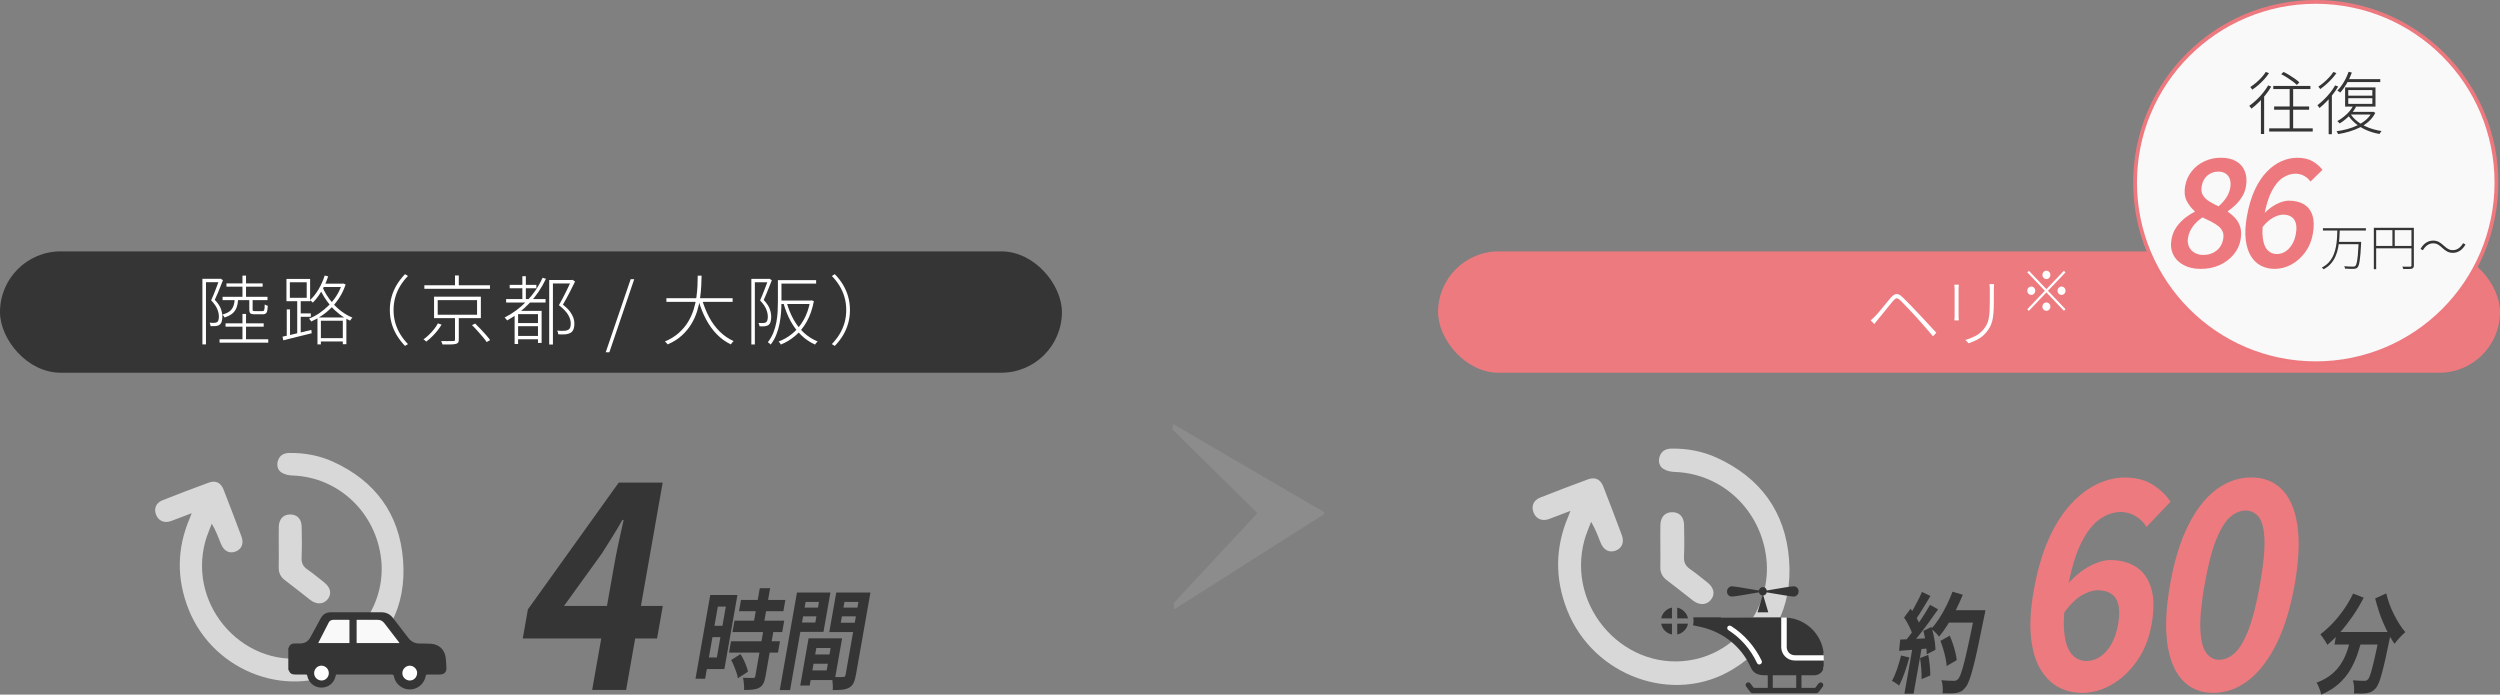 <?xml version="1.0" encoding="UTF-8"?>
<svg id="_レイヤー_2" data-name="レイヤー_2" xmlns="http://www.w3.org/2000/svg" width="659.18" height="183.15" viewBox="0 0 659.18 183.15">
  <rect x="0" y="0" width="659.18" height="183.15" fill="#808080" stroke="none"/>
  <defs>
    <style>
      .cls-1 {
        stroke: #ed797f;
        stroke-miterlimit: 10;
      }

      .cls-1, .cls-2 {
        fill: #f9f9f9;
      }

      .cls-3 {
        fill: #ed797f;
      }

      .cls-4 {
        fill: #d8d8d8;
      }

      .cls-5 {
        fill: #ed7a7f;
      }

      .cls-6 {
        fill: #fff;
      }

      .cls-7 {
        fill: #8c8c8c;
      }

      .cls-8 {
        fill: #353535;
      }
    </style>
  </defs>
  <g id="_直島" data-name="直島">
    <g>
      <path class="cls-7" d="M348.94,134.94l-39.44-23.03c-.14-.07-.32.07-.25.25l-.07,1.07c.18.29,22.01,21.63,22.19,21.92.07.11.07.21,0,.32-.21.32-21.69,23.24-21.87,23.53v1.32c-.07.18.11.32.25.25l39.19-24.89c.32-.18.32-.57,0-.75Z"/>
      <g>
        <g>
          <g>
            <path class="cls-4" d="M50.56,135.31c-2.05.78-3.75,1.45-5.47,2.08-1.74.63-3.27-.02-3.92-1.63-.66-1.64-.06-3.17,1.69-3.86,4.04-1.6,8.1-3.15,12.18-4.64,1.85-.68,3.19,0,3.92,1.86,1.6,4.11,3.17,8.22,4.71,12.35.68,1.81.05,3.33-1.53,3.95-1.63.64-3.12-.11-3.87-1.99-.69-1.74-1.34-3.49-2.43-5.35-.57,1.54-1.26,3.04-1.69,4.62-4.83,17.5,10.84,34.33,28.28,30.41,11.43-2.57,19.34-13.76,18.08-25.56-1.33-12.38-11.25-21.76-23.35-22.17-1-.03-2.13-.26-2.95-.8-1.03-.68-1.32-1.93-.91-3.16.49-1.46,1.64-1.98,3.06-1.99,3.98-.04,7.86.67,11.52,2.34,11.03,5.05,17.47,13.72,18.4,25.94.94,12.23-4.1,21.7-14.29,27.95-15.09,9.25-35.59,1.85-42.27-15.01-3.21-8.11-3.07-16.09.3-23.99.14-.33.26-.67.52-1.34Z"/>
            <path class="cls-4" d="M73.5,144.4c0-1.83-.03-3.66.01-5.49.05-2.09,1.22-3.29,3.08-3.26,1.79.03,2.91,1.2,2.95,3.23.05,2.72.1,5.44-.02,8.16-.06,1.41.4,2.33,1.56,3.13,1.53,1.06,2.96,2.25,4.42,3.41,1.72,1.37,2.03,3.08.85,4.48-1.13,1.33-2.91,1.39-4.57.1-2.23-1.72-4.41-3.5-6.66-5.19-1.17-.88-1.66-1.96-1.63-3.38.05-1.72.01-3.45.01-5.18Z"/>
          </g>
          <g>
            <polygon class="cls-2" points="86.7 162.84 82.43 170.24 106.1 170.82 102.46 163.43 86.7 162.84"/>
            <circle class="cls-6" cx="84.97" cy="177.51" r="3.07"/>
            <circle class="cls-6" cx="107.94" cy="178.02" r="3.1"/>
            <path class="cls-8" d="M76.01,171.03s.06-.09.07-.14c.26-.84.77-1.22,1.64-1.22.46,0,.92,0,1.39,0,1.22,0,2.13-.53,2.72-1.61.91-1.68,1.83-3.36,2.74-5.04.58-1.07,1.48-1.58,2.69-1.58,4.43,0,8.86,0,13.29,0,1.29,0,2.3.49,3.08,1.52,1.35,1.77,2.71,3.53,4.08,5.29.74.95,1.71,1.42,2.92,1.43,1.02,0,2.04,0,3.05.07,2.04.15,3.47,1.44,3.81,3.45.14.85.13,1.73.21,2.59.13,1.38-.47,2.06-1.84,2.06-1.05,0-2.09,0-3.14,0-.28,0-.41.04-.47.38-.36,2.06-2.12,3.54-4.16,3.56-2.02.02-3.84-1.43-4.22-3.44-.08-.43-.24-.5-.63-.5-4.71.01-9.43,0-14.14,0h-.51c-.04.16-.07.26-.09.37-.38,1.85-1.9,3.09-3.77,3.08-1.82,0-3.37-1.3-3.71-3.11-.05-.29-.17-.34-.42-.34-.91.01-1.82,0-2.73,0-1,0-1.43-.3-1.79-1.21,0-.02-.04-.04-.06-.05,0-1.85,0-3.7,0-5.54ZM105.34,169.55c-.09-.14-.16-.24-.23-.33-1.27-1.65-2.54-3.29-3.8-4.94-.44-.57-1-.85-1.71-.85-1.71,0-3.42,0-5.14,0h-.43c0,2.05,0,4.07,0,6.12,3.77,0,7.51,0,11.31,0ZM92.14,169.55c0-2.03,0-4.05,0-6.09-.09-.01-.18-.03-.27-.03-1.33,0-2.66,0-3.99,0-.52,0-.96.23-1.2.7-.9,1.73-1.79,3.47-2.67,5.21-.03.06-.04.12-.08.21,2.75,0,5.47,0,8.22,0ZM109.99,177.44c0-1.02-.9-1.91-1.94-1.92-1.07,0-1.98.93-1.96,2.02.02,1.03.92,1.89,1.96,1.89,1.08,0,1.94-.89,1.93-2ZM84.74,179.43c1.07.01,1.94-.84,1.96-1.93.02-1.06-.84-1.95-1.9-1.99-1.06-.03-1.95.85-1.97,1.95-.02,1.07.84,1.95,1.92,1.96Z"/>
          </g>
        </g>
        <g>
          <g>
            <path class="cls-8" d="M187.27,156.89h2.54l-3.89,22.08h-2.54l3.89-22.08ZM188.57,156.89h5.87l-3.44,19.53h-5.87l.54-3.06h3.34l2.37-13.42h-3.33l.54-3.06ZM187.28,165h4.43l-.53,3h-4.43l.53-3ZM192.75,169.08h12.91l-.53,3h-12.91l.53-3ZM192.79,174.03l2.45-1.57c.29.44.57.93.83,1.48.27.55.51,1.1.71,1.66.21.55.35,1.06.44,1.51l-2.68,1.74c-.04-.46-.16-.97-.35-1.53-.19-.56-.41-1.13-.65-1.71-.24-.58-.49-1.11-.76-1.59ZM193.66,163.66h13.12l-.53,3h-13.12l.53-3ZM195.38,158.18h11.7l-.52,2.97h-11.7l.52-2.97ZM201.22,166.51h2.7l-2.08,11.82c-.14.82-.34,1.46-.59,1.93-.25.47-.62.83-1.11,1.1-.49.25-1.05.4-1.69.47-.64.07-1.39.1-2.25.1.02-.48,0-1.02-.05-1.64s-.14-1.15-.25-1.58c.56.02,1.11.03,1.64.04s.89.01,1.07.01c.17,0,.29-.03.37-.1s.14-.21.18-.41l2.07-11.74ZM200.34,155.09h2.72l-1.85,10.51h-2.72l1.85-10.51Z"/>
            <path class="cls-8" d="M210.14,156.23h2.72l-4.54,25.73h-2.72l4.54-25.73ZM211.72,156.23h7.24l-1.83,10.37h-7.24l.43-2.46h4.66l.96-5.43h-4.66l.44-2.48ZM210.81,160.2h5.71l-.41,2.31h-5.71l.41-2.31ZM213.2,168.31h2.49l-2.2,12.45h-2.49l2.2-12.45ZM214.34,168.31h7.7l-1.94,11h-7.7l.45-2.54h5.12l1.04-5.91h-5.12l.45-2.54ZM213.75,172.57h6.24l-.43,2.43h-6.24l.43-2.43ZM228.22,156.23l-.44,2.48h-5.12l-.97,5.48h5.12l-.43,2.46h-7.72l1.84-10.42h7.72ZM226.75,156.23h2.76l-3.82,21.68c-.16.91-.37,1.64-.63,2.17-.26.53-.65.94-1.15,1.23-.52.29-1.13.47-1.82.54-.69.08-1.53.11-2.52.11.03-.34.04-.72.02-1.14-.02-.42-.05-.84-.09-1.27-.05-.43-.11-.79-.19-1.1.4.04.81.06,1.21.07.4,0,.76,0,1.09,0,.32,0,.55-.01.69-.01.21,0,.37-.05.46-.14s.16-.27.21-.51l3.81-21.62ZM221.41,160.2h5.76l-.41,2.31h-5.76l.41-2.31Z"/>
          </g>
          <path class="cls-8" d="M156.14,181.91l5.82-32.99c.29-1.67.68-3.64,1.17-5.91.49-2.27.92-4.25,1.3-5.91h-.33c-.83,1.47-1.7,2.93-2.61,4.4-.91,1.47-1.85,2.96-2.82,4.47l-9.96,13.8h26.05l-1.51,8.57h-35.41l1.35-7.66,23.96-33.44h11.58l-9.64,54.67h-8.97Z"/>
        </g>
      </g>
      <g>
        <rect class="cls-5" x="379.18" y="66.28" width="280" height="32" rx="16" ry="16"/>
        <g>
          <path class="cls-6" d="M493.24,84.48c.24-.2.46-.39.65-.58.19-.19.4-.39.63-.62.25-.25.54-.58.87-.97.33-.39.68-.82,1.05-1.27.37-.45.74-.9,1.11-1.35.37-.45.7-.84.99-1.19.49-.57.97-.9,1.42-.97.45-.07.99.18,1.62.77.39.36.83.79,1.32,1.3s.99,1.02,1.48,1.53c.49.51.93.98,1.32,1.39.45.47.96,1,1.51,1.6.55.6,1.12,1.22,1.71,1.85.59.63,1.13,1.22,1.64,1.77l-.9.92c-.48-.59-.99-1.19-1.54-1.82-.55-.63-1.08-1.24-1.61-1.83-.53-.59-1.02-1.14-1.47-1.65-.28-.31-.6-.65-.97-1.04-.37-.39-.74-.78-1.11-1.17-.37-.39-.72-.76-1.05-1.1s-.6-.62-.83-.83c-.43-.41-.77-.6-1.02-.56-.25.04-.57.28-.94.72-.27.32-.57.69-.91,1.1-.34.41-.69.85-1.05,1.3-.36.45-.7.88-1.03,1.28-.33.4-.61.74-.85,1.02-.19.23-.38.47-.57.72-.19.25-.36.47-.51.64l-.96-.96Z"/>
          <path class="cls-6" d="M516.48,75.06c-.01.16-.03.38-.04.67-.01.29-.02.52-.02.71v6.64c0,.25,0,.51.02.77.01.26.03.47.04.63h-1.18c.03-.15.05-.35.06-.6.01-.25.02-.53.02-.82v-6.62c0-.17,0-.41-.02-.7-.01-.29-.03-.52-.06-.68h1.18ZM525.78,74.92c-.01.23-.03.47-.04.73-.01.26-.02.54-.02.83v2.82c0,1.27-.03,2.34-.1,3.21-.07.87-.18,1.6-.34,2.19-.16.59-.36,1.1-.61,1.55s-.55.89-.91,1.33c-.41.53-.89.99-1.44,1.37-.55.38-1.1.69-1.67.94-.57.25-1.1.46-1.59.63l-.84-.88c.87-.24,1.72-.58,2.56-1.01.84-.43,1.57-1.02,2.2-1.75.36-.44.65-.89.88-1.34.23-.45.4-.97.51-1.54s.19-1.24.23-2.01c.04-.77.06-1.67.06-2.71v-2.8c0-.29,0-.57-.02-.83-.01-.26-.03-.5-.06-.73h1.2Z"/>
          <path class="cls-6" d="M539.58,76.24l4.62-4.85.41.43-4.62,4.85,4.62,4.85-.41.43-4.62-4.85-4.63,4.87-.41-.43,4.63-4.87-4.62-4.85.41-.43,4.62,4.85ZM536.64,76.66c0,.3-.1.56-.31.78-.21.22-.45.32-.74.32s-.54-.11-.74-.32c-.21-.22-.31-.48-.31-.78s.1-.56.31-.78c.21-.22.45-.32.74-.32s.54.11.74.32c.21.22.31.48.31.78ZM539.58,73.58c-.29,0-.54-.11-.74-.32-.21-.22-.31-.48-.31-.78s.1-.56.31-.78c.21-.22.45-.32.74-.32s.54.11.74.32c.21.22.31.48.31.78s-.1.56-.31.78c-.21.22-.45.32-.74.32ZM539.58,79.75c.29,0,.54.11.74.32.21.22.31.48.31.78s-.1.56-.31.78c-.21.22-.45.32-.74.32s-.54-.11-.74-.32c-.21-.22-.31-.48-.31-.78s.1-.56.31-.78c.21-.22.45-.32.74-.32ZM542.52,76.66c0-.3.1-.56.31-.78.21-.22.45-.32.74-.32s.54.11.74.32c.21.22.31.48.31.78s-.1.56-.31.78c-.21.22-.45.32-.74.32s-.54-.11-.74-.32c-.21-.22-.31-.48-.31-.78Z"/>
        </g>
      </g>
      <g>
        <g>
          <g>
            <path class="cls-4" d="M414.07,134.71c-2.12.81-3.88,1.5-5.65,2.15-1.8.65-3.38-.02-4.05-1.68-.68-1.69-.06-3.28,1.75-3.99,4.18-1.65,8.38-3.25,12.59-4.8,1.91-.7,3.3,0,4.05,1.93,1.65,4.25,3.28,8.51,4.87,12.77.7,1.87.05,3.44-1.58,4.08-1.69.66-3.23-.11-4-2.05-.71-1.8-1.38-3.61-2.51-5.54-.59,1.59-1.3,3.14-1.75,4.77-5,18.1,11.21,35.51,29.26,31.46,11.82-2.66,20.01-14.23,18.7-26.44-1.37-12.8-11.63-22.51-24.15-22.93-1.03-.03-2.2-.27-3.05-.83-1.07-.7-1.37-1.99-.94-3.27.51-1.51,1.7-2.04,3.17-2.06,4.12-.04,8.13.69,11.91,2.42,11.41,5.22,18.07,14.19,19.04,26.83.97,12.65-4.24,22.45-14.78,28.91-15.61,9.57-36.82,1.92-43.72-15.53-3.32-8.39-3.17-16.65.31-24.81.14-.34.27-.69.54-1.39Z"/>
            <path class="cls-4" d="M437.79,144.11c0-1.89-.04-3.79.01-5.68.05-2.16,1.26-3.41,3.19-3.38,1.85.03,3.01,1.24,3.05,3.34.06,2.81.11,5.63-.02,8.44-.07,1.46.42,2.41,1.61,3.23,1.58,1.1,3.06,2.33,4.57,3.52,1.78,1.41,2.1,3.19.87,4.63-1.17,1.37-3.01,1.43-4.72.11-2.3-1.78-4.56-3.62-6.89-5.37-1.21-.91-1.72-2.03-1.68-3.49.05-1.78.01-3.57.01-5.35Z"/>
          </g>
          <g>
            <polygon class="cls-6" points="453.76 162.78 455.11 166.64 463.12 176.25 480.89 176.25 480.85 172.29 471.11 162.85 453.76 162.78"/>
            <g>
              <path class="cls-8" d="M440.85,160.21v2.84h-2.84c.28-1.39,1.39-2.57,2.84-2.84Z"/>
              <path class="cls-8" d="M445.08,163.06h-2.84v-2.84c1.39.28,2.57,1.46,2.84,2.84Z"/>
              <path class="cls-8" d="M440.85,167.29c-1.46-.28-2.57-1.39-2.84-2.84h2.84v2.84Z"/>
              <path class="cls-8" d="M471.11,170.62v-7.77c5.27.35,9.51,4.65,9.78,9.92h-7.63c-1.25,0-2.15-.97-2.15-2.15Z"/>
              <path class="cls-8" d="M442.24,167.29v-2.84h2.84c-.28,1.46-1.46,2.57-2.84,2.84Z"/>
              <path class="cls-8" d="M446.54,163.75c0,.42-.07.76-.14,1.11l2.22.49c5.69,1.32,10.41,5.07,12.84,10.27.56,1.18,1.11,2.43,3.89,2.43h.76v3.33h-3.68s-.9-1.18-.9-1.18c-.21-.35-.69-.35-.97-.14-.35.21-.35.69-.14.97l1.11,1.46c.14.21.35.28.56.28h16.86c.21,0,.42-.14.56-.28l1.11-1.46c.21-.28.14-.76-.14-.97s-.76-.14-.97.14l-.9,1.18h-3.61v-3.33h3.4c1.39,0,2.5-1.11,2.5-2.5v-1.39s-7.7,0-7.7,0c-1.94,0-3.54-1.6-3.54-3.54v-7.84s-2.57,0-2.57,0h-4.65s-15.96,0-15.96,0c0,.35.07.62.07.97h0q0,.07,0,0ZM467.43,178.04h6.18v3.33h-6.18v-3.33ZM455.49,165.28c.21-.35.62-.42.97-.21,3.47,2.22,6.25,5.41,8.05,9.16.14.35,0,.76-.35.9-.07.07-.21.07-.28.07-.28,0-.49-.14-.62-.42-1.67-3.54-4.23-6.52-7.49-8.6-.35-.21-.42-.62-.28-.9Z"/>
              <path class="cls-8" d="M472.91,157.3c-.42,0-3.05-.42-7.08-1.11-.07.49-.49.76-.9.83l1.32,4.44h-2.84s1.32-4.44,1.32-4.44c-.49-.07-.83-.42-.97-.83-3.89.69-6.66,1.11-7.08,1.11-.76,0-1.32-.56-1.32-1.32s.62-1.39,1.32-1.39c.42,0,3.05.42,7.08,1.11.07-.49.56-.9,1.04-.9.56,0,.97.35,1.04.9,3.47-.62,6.59-1.11,7.08-1.11.76,0,1.32.56,1.32,1.32,0,.76-.56,1.39-1.32,1.39Z"/>
            </g>
          </g>
        </g>
        <g>
          <path class="cls-8" d="M620.02,167.62h2.99c-.39,1.6-.84,3.16-1.35,4.68-.51,1.52-1.17,2.96-1.96,4.31-.79,1.35-1.81,2.58-3.05,3.7-1.24,1.11-2.78,2.06-4.62,2.84-.05-.32-.14-.68-.27-1.06s-.28-.76-.44-1.13c-.16-.37-.33-.69-.52-.96,1.65-.61,3-1.37,4.06-2.27s1.91-1.9,2.56-2.97c.65-1.08,1.17-2.22,1.56-3.44.39-1.22.74-2.46,1.05-3.71ZM620.47,156.51l2.78,1.09c-.86,1.66-1.81,3.26-2.87,4.8-1.06,1.54-2.15,2.96-3.29,4.25-1.14,1.29-2.27,2.42-3.42,3.37-.12-.25-.3-.55-.53-.9-.23-.35-.46-.7-.7-1.04-.24-.34-.45-.62-.64-.83,1.08-.8,2.16-1.76,3.21-2.87,1.06-1.11,2.05-2.34,2.99-3.68s1.75-2.74,2.45-4.18ZM616.12,166.64h12.36l-.58,3.31h-12.36l.58-3.31ZM627.57,166.64h2.88c-.06.36-.12.66-.16.9-.04.24-.09.43-.13.58-.44,2.15-.84,4-1.18,5.56-.35,1.55-.67,2.84-.95,3.87-.28,1.03-.54,1.85-.79,2.46-.25.61-.49,1.07-.75,1.37-.38.46-.76.78-1.12.97-.36.19-.77.32-1.22.4-.39.08-.91.12-1.53.13-.63,0-1.28,0-1.96-.04.08-.51.09-1.1.04-1.76-.05-.66-.16-1.22-.32-1.7.63.06,1.22.1,1.76.11.54.02.95.03,1.23.03.21,0,.39-.02.54-.07.15-.05.3-.16.47-.33.23-.25.47-.79.73-1.64.26-.85.59-2.1.97-3.77.38-1.67.84-3.82,1.37-6.47l.11-.6ZM629.19,156.45c.21.91.48,1.85.83,2.8s.75,1.88,1.21,2.78c.46.9.94,1.76,1.45,2.56.51.8,1.02,1.5,1.54,2.08-.28.23-.61.53-.97.9s-.71.75-1.04,1.13c-.33.38-.62.73-.86,1.06-.51-.74-1.01-1.58-1.5-2.5-.49-.92-.96-1.9-1.41-2.94-.45-1.04-.86-2.11-1.22-3.23s-.68-2.21-.95-3.3l2.93-1.34Z"/>
          <path class="cls-8" d="M501.27,172.84l2.17.51c-.36,1.37-.79,2.72-1.26,4.06-.48,1.33-.96,2.46-1.44,3.37-.13-.13-.31-.28-.54-.44-.23-.16-.47-.32-.71-.47-.24-.15-.45-.27-.64-.34.49-.86.93-1.88,1.34-3.07.41-1.19.76-2.39,1.07-3.61ZM501.03,168.64c1.06-.04,2.34-.1,3.83-.17,1.5-.08,3.03-.16,4.58-.26l-.5,2.71c-1.46.13-2.9.26-4.34.39-1.44.12-2.73.22-3.87.3l.3-2.97ZM502.05,162.84l1.72-2.34c.32.42.65.89.98,1.41.33.52.63,1.04.9,1.56.27.51.45.99.56,1.43l-1.86,2.66c-.11-.44-.28-.94-.53-1.5-.24-.56-.52-1.12-.83-1.69-.31-.56-.62-1.07-.94-1.53ZM508.9,159.47l2.12,1.2c-.75,1.08-1.56,2.22-2.43,3.41-.87,1.19-1.73,2.33-2.59,3.41s-1.65,2.04-2.38,2.86l-1.48-1.06c.56-.65,1.13-1.38,1.74-2.2s1.2-1.67,1.81-2.54,1.19-1.76,1.75-2.64c.56-.89,1.05-1.7,1.47-2.44ZM504.39,170.16h2.42l-2.25,12.74h-2.42l2.25-12.74ZM506.76,156.08l2.24,1.06c-.44.74-.89,1.5-1.36,2.27-.47.77-.93,1.51-1.38,2.23-.45.71-.87,1.34-1.27,1.87l-1.68-.94c.38-.59.78-1.26,1.2-2.01.42-.75.83-1.52,1.23-2.3.4-.78.74-1.5,1.02-2.17ZM506.27,173.5l2.16-.83c.17.86.3,1.79.4,2.8.1,1.01.14,1.89.13,2.63l-2.3.97c.03-.76,0-1.66-.07-2.7-.08-1.04-.18-1.99-.32-2.87ZM507.14,166.36l2.13-1.06c.19.63.37,1.3.53,2.03.16.72.29,1.43.38,2.13.09.7.14,1.32.15,1.87l-2.31,1.2c0-.53-.03-1.16-.1-1.87-.07-.71-.18-1.45-.31-2.2s-.29-1.45-.46-2.1ZM514.84,156.02l2.69.8c-.57,1.41-1.2,2.79-1.89,4.16-.69,1.36-1.41,2.63-2.15,3.81-.74,1.18-1.48,2.21-2.21,3.08-.15-.21-.34-.45-.58-.71-.24-.27-.5-.52-.78-.77-.28-.25-.52-.45-.72-.6.73-.76,1.43-1.66,2.1-2.7.67-1.04,1.31-2.16,1.91-3.37.6-1.21,1.14-2.44,1.62-3.7ZM511.64,168.98l2.46-1.37c.28.65.55,1.36.81,2.13.26.77.48,1.53.67,2.29s.3,1.43.35,2.04l-2.65,1.54c-.03-.59-.13-1.27-.29-2.04s-.36-1.56-.59-2.36c-.23-.8-.49-1.54-.76-2.23ZM520.85,160.9h2.65c-.07.42-.13.75-.18,1-.04.25-.09.45-.13.6-.63,3.14-1.18,5.81-1.65,8.01-.47,2.2-.89,4.01-1.27,5.44-.37,1.43-.71,2.55-1.02,3.37-.3.82-.61,1.42-.92,1.8-.42.55-.81.93-1.19,1.14-.38.21-.82.36-1.33.46-.42.08-.96.11-1.61.11s-1.31,0-2-.03c.07-.5.08-1.07.03-1.73-.05-.66-.16-1.23-.33-1.73.72.08,1.38.12,1.99.14.61.02,1.05.03,1.34.03.24,0,.44-.04.6-.11.16-.08.32-.2.49-.37.23-.25.47-.75.75-1.51.27-.76.58-1.83.92-3.21.34-1.38.74-3.12,1.19-5.21s.97-4.6,1.54-7.51l.12-.69ZM513.84,160.9h8.2l-.57,3.26h-8.2l.57-3.26Z"/>
          <g>
            <path class="cls-5" d="M548.9,182.69c-2.31,0-4.41-.53-6.3-1.59-1.89-1.06-3.45-2.68-4.71-4.85-1.25-2.17-2.05-4.95-2.39-8.34-.34-3.39-.1-7.43.73-12.13.93-5.26,2.22-9.76,3.88-13.5,1.66-3.74,3.6-6.83,5.82-9.25,2.22-2.43,4.55-4.22,7-5.38,2.45-1.16,4.88-1.74,7.28-1.74,2.97,0,5.44.63,7.42,1.9,1.98,1.26,3.54,2.76,4.68,4.47l-6.35,6.67c-.63-1.11-1.56-2.05-2.78-2.81s-2.55-1.14-3.99-1.14c-1.92,0-3.79.64-5.61,1.93-1.82,1.29-3.46,3.44-4.93,6.45-1.47,3.01-2.67,7.14-3.59,12.4-.79,4.5-1.06,8.1-.79,10.81.26,2.71.92,4.66,1.97,5.88,1.05,1.21,2.36,1.82,3.93,1.82,1.22,0,2.4-.37,3.53-1.1,1.13-.73,2.12-1.82,2.96-3.26.84-1.44,1.45-3.22,1.83-5.35.37-2.12.39-3.84.06-5.16-.34-1.31-.97-2.28-1.91-2.88-.94-.61-2.11-.91-3.5-.91-1.31,0-2.76.47-4.34,1.4-1.58.94-3.22,2.59-4.9,4.97l.94-7.58c1.17-1.42,2.43-2.63,3.78-3.64,1.36-1.01,2.71-1.78,4.07-2.31,1.36-.53,2.58-.8,3.67-.8,2.71,0,5,.61,6.88,1.82,1.88,1.21,3.2,3.07,3.96,5.57s.8,5.68.12,9.52c-.65,3.69-1.91,6.89-3.79,9.59-1.88,2.7-4.09,4.8-6.64,6.29-2.55,1.49-5.23,2.24-8.02,2.24Z"/>
            <path class="cls-5" d="M583.58,182.69c-3.32,0-6.01-1.1-8.09-3.3-2.08-2.2-3.42-5.42-4.02-9.67-.61-4.25-.36-9.45.72-15.62,1.1-6.22,2.69-11.41,4.78-15.58,2.09-4.17,4.55-7.32,7.39-9.44,2.84-2.12,5.92-3.19,9.23-3.19s6.02,1.06,8.11,3.19c2.09,2.12,3.44,5.27,4.06,9.44.62,4.17.38,9.37-.72,15.58-1.09,6.17-2.68,11.38-4.78,15.62-2.1,4.25-4.58,7.47-7.43,9.67-2.85,2.2-5.94,3.3-9.25,3.3ZM585.12,173.97c1.44,0,2.81-.59,4.11-1.78,1.3-1.19,2.51-3.23,3.64-6.14,1.12-2.91,2.13-6.89,3.02-11.94.9-5.11,1.29-9.07,1.18-11.91-.11-2.83-.62-4.8-1.51-5.91-.9-1.11-2.06-1.67-3.5-1.67-1.35,0-2.68.56-3.99,1.67-1.31,1.11-2.54,3.08-3.69,5.91-1.15,2.83-2.18,6.8-3.08,11.91-.89,5.06-1.27,9.04-1.12,11.94.14,2.91.66,4.96,1.57,6.14.9,1.19,2.03,1.78,3.38,1.78Z"/>
          </g>
        </g>
      </g>
      <g>
        <circle class="cls-1" cx="610.6" cy="48.14" r="47.64"/>
        <g>
          <g>
            <path class="cls-8" d="M598.07,22.52l.79.31c-.43.74-.93,1.47-1.5,2.18s-1.17,1.37-1.81,1.99c-.64.62-1.27,1.17-1.91,1.65-.04-.06-.09-.14-.16-.23-.07-.1-.14-.19-.22-.29-.07-.1-.14-.17-.2-.22.62-.44,1.24-.95,1.85-1.52.61-.57,1.19-1.19,1.73-1.85.54-.66,1.01-1.33,1.42-2.02ZM597.42,18.97l.85.32c-.34.52-.74,1.04-1.22,1.58-.48.53-1,1.04-1.55,1.52-.55.48-1.1.9-1.66,1.26-.02-.07-.07-.15-.13-.23-.06-.08-.12-.17-.19-.26-.07-.09-.13-.16-.19-.21.53-.34,1.05-.73,1.57-1.17.52-.44,1-.91,1.44-1.4.44-.49.8-.96,1.08-1.41ZM596.14,25.81l.83-.83.02.04v10.31h-.85v-9.52ZM598.32,33.84h11.48v.85h-11.48v-.85ZM599.4,22.66h9.79v.83h-9.79v-.83ZM599.62,28.08h9.23v.85h-9.23v-.85ZM601.49,19.57l.61-.61c.5.24,1.02.52,1.55.85.53.32,1.02.65,1.49.98.46.33.84.64,1.14.93l-.67.68c-.28-.29-.64-.6-1.11-.95-.46-.34-.95-.68-1.48-1.02-.52-.34-1.03-.62-1.54-.86ZM603.72,22.9h.92v11.43h-.92v-11.43Z"/>
            <path class="cls-8" d="M615.71,22.52l.81.29c-.42.71-.9,1.41-1.44,2.1-.54.69-1.11,1.34-1.71,1.94-.6.61-1.19,1.15-1.78,1.63-.04-.06-.09-.14-.15-.23-.07-.09-.13-.18-.21-.28-.07-.1-.14-.17-.2-.22.58-.44,1.15-.94,1.73-1.5s1.12-1.16,1.63-1.8.95-1.29,1.32-1.94ZM615.24,18.97l.81.31c-.34.49-.74.99-1.21,1.5-.47.51-.96,1-1.49,1.46-.52.46-1.05.88-1.57,1.25-.04-.06-.08-.13-.14-.21-.06-.08-.12-.16-.19-.24-.07-.08-.12-.15-.17-.2.49-.32.99-.7,1.49-1.13.5-.43.97-.88,1.4-1.36.44-.47.79-.93,1.07-1.38ZM614,25.54l.67-.68.18.09v10.44h-.85v-9.85ZM625.38,29.5h.2l.16-.05.56.31c-.42.84-.98,1.58-1.67,2.21-.7.63-1.48,1.17-2.36,1.61s-1.81.81-2.79,1.1c-.98.29-1.98.52-2.99.68-.04-.11-.09-.23-.17-.38-.08-.14-.16-.27-.24-.38.96-.12,1.91-.31,2.86-.57s1.84-.59,2.68-1c.84-.41,1.59-.89,2.24-1.45.65-.56,1.16-1.2,1.52-1.94v-.14ZM620.43,27.95l.79.22c-.48.89-1.11,1.71-1.9,2.48s-1.59,1.4-2.42,1.9c-.04-.06-.09-.13-.17-.2-.08-.07-.16-.14-.23-.22s-.15-.14-.22-.2c.83-.46,1.62-1.03,2.37-1.72s1.35-1.44,1.79-2.26ZM619.26,18.92l.86.22c-.36,1-.81,1.96-1.35,2.88-.54.92-1.11,1.72-1.71,2.38-.05-.05-.12-.1-.22-.17-.1-.07-.2-.13-.3-.19-.1-.06-.19-.11-.26-.14.62-.62,1.19-1.37,1.71-2.24.52-.87.94-1.78,1.26-2.73ZM618.34,23.04h8.01v5.06h-8.01v-5.06ZM618.88,20.86h8.73v.77h-9.13l.4-.77ZM619.74,29.99c.46.76,1.1,1.45,1.92,2.08.82.63,1.77,1.16,2.85,1.58s2.23.72,3.46.9c-.1.1-.2.22-.31.37-.11.15-.19.29-.25.41-1.25-.22-2.41-.56-3.49-1.04-1.08-.47-2.03-1.06-2.86-1.75-.83-.69-1.5-1.45-2.02-2.29l.7-.25ZM619.17,23.74v1.48h6.35v-1.48h-6.35ZM619.17,25.9v1.49h6.35v-1.49h-6.35ZM619.83,29.5h5.8v.7h-6.3l.5-.7Z"/>
          </g>
          <g>
            <g>
              <path class="cls-8" d="M616.29,60.65h.64c-.02.74-.05,1.5-.11,2.29-.06.79-.16,1.57-.31,2.35-.15.78-.37,1.53-.68,2.24-.3.71-.71,1.37-1.22,1.96s-1.16,1.1-1.95,1.51c-.05-.08-.12-.16-.21-.24s-.18-.15-.25-.21c.77-.39,1.4-.87,1.9-1.44.49-.57.89-1.2,1.18-1.89.29-.69.5-1.41.64-2.15.14-.75.23-1.5.28-2.25.05-.75.08-1.48.1-2.17ZM612.5,60.17h11.32v.62h-11.32v-.62ZM616.5,63.77h5.63v.62h-5.63v-.62ZM621.92,63.77h.64c0,.1,0,.17,0,.23,0,.06,0,.1,0,.14-.05,1.08-.11,2-.17,2.75-.07.75-.13,1.37-.21,1.87-.07.5-.16.89-.25,1.16s-.2.48-.33.61c-.13.13-.27.22-.42.27-.15.05-.33.08-.56.09-.23.02-.55.02-.98,0-.43-.01-.87-.03-1.32-.06,0-.1-.03-.21-.07-.33-.03-.11-.09-.21-.16-.3.51.04.99.07,1.42.08s.74.01.9.01c.16,0,.28,0,.37-.02.09-.02.17-.06.24-.12.15-.14.28-.43.38-.87.11-.44.2-1.1.29-1.97.08-.87.16-2.01.23-3.43v-.13Z"/>
              <path class="cls-8" d="M625.91,60.06h10.18v.62h-9.56v10.3h-.62v-10.92ZM626.26,64.85h9.85v.62h-9.85v-.62ZM630.81,60.34h.62v4.81h-.62v-4.81ZM635.83,60.06h.64v9.92c0,.25-.04.44-.12.57s-.21.23-.4.29c-.18.05-.46.08-.83.09-.37,0-.85.01-1.44.01,0-.06-.03-.13-.06-.2-.03-.07-.06-.15-.09-.23s-.07-.15-.11-.21c.33,0,.63.01.92.01s.52,0,.73,0c.2,0,.35,0,.44,0,.12,0,.21-.02.25-.07.05-.05.07-.13.07-.24v-9.93Z"/>
              <path class="cls-8" d="M643.92,65.32c-.39-.36-.76-.65-1.11-.85-.35-.2-.77-.31-1.27-.31-.56,0-1.08.17-1.55.51s-.84.78-1.13,1.31l-.64-.34c.4-.71.88-1.25,1.45-1.63s1.19-.57,1.87-.57c.58,0,1.09.12,1.51.35.43.23.87.57,1.33,1,.39.36.76.64,1.12.85s.78.31,1.26.31c.56,0,1.08-.17,1.55-.51.47-.34.84-.78,1.13-1.31l.64.34c-.4.71-.88,1.25-1.45,1.63s-1.19.57-1.87.57c-.57,0-1.08-.12-1.51-.35-.43-.23-.88-.57-1.34-1Z"/>
            </g>
            <g>
              <path class="cls-3" d="M580.28,70.9c-1.75,0-3.25-.33-4.5-1-1.25-.67-2.17-1.58-2.75-2.75-.58-1.17-.74-2.5-.48-3.99.21-1.2.62-2.26,1.23-3.16.61-.9,1.34-1.7,2.2-2.4.86-.69,1.75-1.28,2.68-1.75l.03-.16c-.91-.79-1.62-1.72-2.15-2.79-.52-1.07-.65-2.34-.39-3.81.27-1.52.86-2.84,1.77-3.97s2.03-2,3.36-2.61c1.33-.62,2.77-.92,4.32-.92,1.62,0,2.97.31,4.04.94,1.08.63,1.83,1.52,2.28,2.67.45,1.15.53,2.49.27,4.01-.17.94-.5,1.83-1.01,2.65-.51.83-1.09,1.55-1.75,2.18-.66.63-1.32,1.17-1.97,1.61l-.03.2c.74.5,1.4,1.07,2,1.73.59.66,1.02,1.44,1.29,2.36.26.92.28,2,.06,3.26-.25,1.44-.86,2.74-1.83,3.91-.97,1.17-2.19,2.09-3.67,2.77-1.48.68-3.14,1.02-4.99,1.02ZM581.04,67.21c.87,0,1.67-.17,2.39-.51.72-.34,1.32-.82,1.81-1.43.48-.62.8-1.36.95-2.22.14-.79.09-1.45-.15-2-.24-.55-.62-1.03-1.13-1.43-.51-.41-1.13-.79-1.83-1.16-.71-.37-1.49-.75-2.34-1.14-.96.63-1.79,1.39-2.48,2.3s-1.14,1.91-1.33,3.01c-.16.89-.08,1.68.23,2.38.31.69.81,1.24,1.49,1.63.68.39,1.48.59,2.4.59ZM584.98,54.4c.86-.76,1.54-1.54,2.06-2.34.51-.8.85-1.64,1.01-2.53.15-.84.12-1.58-.08-2.22-.2-.64-.56-1.15-1.08-1.51-.52-.37-1.19-.55-2.02-.55-1.05,0-1.98.33-2.8,1-.82.67-1.33,1.62-1.55,2.85-.17.94-.06,1.73.32,2.36.38.63.93,1.17,1.66,1.63.73.46,1.56.9,2.48,1.32Z"/>
              <path class="cls-3" d="M599.77,70.9c-1.32,0-2.52-.28-3.6-.83-1.08-.55-1.96-1.4-2.66-2.53-.7-1.14-1.16-2.57-1.37-4.3-.22-1.73-.12-3.79.3-6.17.49-2.75,1.19-5.1,2.1-7.05.92-1.95,1.99-3.55,3.2-4.79s2.51-2.16,3.87-2.75c1.36-.59,2.73-.88,4.1-.88,1.65,0,3.01.31,4.08.94,1.07.63,1.93,1.38,2.58,2.24l-3.17,3.1c-.39-.6-.94-1.1-1.64-1.49-.71-.39-1.47-.59-2.29-.59-1.15,0-2.26.35-3.35,1.06-1.09.71-2.06,1.88-2.92,3.52-.86,1.64-1.54,3.87-2.04,6.7-.41,2.33-.52,4.22-.33,5.68.19,1.45.61,2.52,1.27,3.2.65.68,1.47,1.02,2.44,1.02.77,0,1.5-.21,2.19-.63.68-.42,1.28-1.03,1.78-1.83.5-.8.85-1.76,1.05-2.89.2-1.13.19-2.06-.03-2.81-.22-.75-.61-1.3-1.18-1.67-.57-.37-1.29-.55-2.17-.55-.77,0-1.65.26-2.63.79s-1.97,1.43-2.97,2.71l.45-3.61c.65-.73,1.37-1.37,2.15-1.91.78-.54,1.57-.95,2.37-1.24.8-.29,1.52-.43,2.17-.43,1.55,0,2.86.31,3.93.94,1.07.63,1.83,1.59,2.26,2.89.43,1.3.48,2.93.13,4.89-.33,1.86-1,3.48-2.02,4.87-1.02,1.39-2.23,2.47-3.64,3.24-1.41.77-2.89,1.16-4.43,1.16Z"/>
            </g>
          </g>
        </g>
      </g>
      <g>
        <rect class="cls-8" x="0" y="66.28" width="280" height="32" rx="16" ry="16"/>
        <g>
          <path class="cls-6" d="M53.37,73.51h4.74v.9h-3.8v16.4h-.94v-17.3ZM57.81,73.51h.16l.18-.04.64.4c-.21.53-.44,1.1-.67,1.7-.23.6-.48,1.2-.73,1.79-.25.59-.51,1.16-.76,1.69.81.85,1.35,1.65,1.61,2.38s.39,1.42.39,2.06c0,.48-.06.91-.17,1.29-.11.38-.3.66-.57.85-.12.11-.26.18-.43.22-.17.04-.35.08-.55.12-.2.01-.42.02-.67.03-.25,0-.48,0-.71,0-.01-.13-.04-.29-.09-.46s-.1-.33-.17-.46c.24.03.47.04.7.05.23,0,.43,0,.6-.01.29-.03.53-.09.7-.2.17-.12.29-.32.35-.6.06-.28.09-.58.09-.9,0-.57-.14-1.21-.42-1.91-.28-.7-.82-1.48-1.62-2.33.21-.45.42-.92.62-1.41.2-.49.39-.97.57-1.45s.35-.94.52-1.37c.17-.43.31-.82.43-1.17v-.26ZM57.89,89.45h12.84v.9h-12.84v-.9ZM61.91,78.75h.9c-.05.89-.19,1.66-.42,2.3-.23.64-.59,1.17-1.1,1.6-.51.43-1.2.78-2.08,1.06-.05-.12-.14-.26-.26-.41s-.23-.27-.32-.35c.81-.23,1.45-.51,1.9-.86s.78-.79.99-1.34c.21-.55.34-1.21.39-2ZM58.69,78.25h11.84v.88h-11.84v-.88ZM59.47,85.25h10.06v.88h-10.06v-.88ZM59.71,74.73h9.54v.86h-9.54v-.86ZM63.93,72.67h.94v6.02h-.94v-6.02ZM63.93,82.77h.94v7.2h-.94v-7.2ZM65.73,78.77h.88v2.84c0,.19.04.3.12.35.08.05.25.07.52.07h1.94c.16,0,.28-.04.36-.11.08-.07.14-.24.18-.49s.06-.63.06-1.14c.11.07.24.13.4.19s.3.11.42.15c-.04.91-.15,1.51-.33,1.8-.18.29-.5.44-.97.44h-2.12c-.4,0-.7-.03-.91-.1-.21-.07-.35-.19-.43-.38-.08-.19-.12-.45-.12-.78v-2.84Z"/>
          <path class="cls-6" d="M74.49,88.77c.64-.13,1.37-.3,2.18-.49s1.69-.4,2.62-.62c.93-.22,1.87-.44,2.8-.67l.1.88c-1.36.33-2.7.66-4.01.99-1.31.33-2.48.62-3.49.87l-.2-.96ZM75.53,73.55h6.24v5.86h-6.24v-5.86ZM75.61,81.58h.86v7.24h-.86v-7.24ZM76.43,74.43v4.1h4.44v-4.1h-4.44ZM78.37,78.87h.92v9.26h-.92v-9.26ZM78.63,82.63h3.32v.9h-3.32v-.9ZM90.13,74.79h.18l.2-.04.62.26c-.4,1.21-.92,2.33-1.57,3.36-.65,1.03-1.38,1.95-2.19,2.76-.81.81-1.67,1.52-2.58,2.13-.91.61-1.81,1.11-2.72,1.51-.07-.11-.16-.24-.27-.39-.11-.15-.22-.28-.33-.37.88-.33,1.76-.79,2.63-1.37.87-.58,1.7-1.26,2.49-2.03.79-.77,1.49-1.63,2.1-2.58s1.09-1.96,1.44-3.04v-.2ZM85.61,72.65l.92.22c-.29.91-.65,1.78-1.07,2.63-.42.85-.88,1.63-1.38,2.36-.5.73-1.03,1.37-1.59,1.93-.05-.07-.13-.14-.22-.21-.09-.07-.19-.15-.29-.24-.1-.09-.19-.15-.27-.19.85-.77,1.62-1.73,2.29-2.87.67-1.14,1.21-2.35,1.61-3.63ZM83.71,83.71h7.62v7.04h-.94v-6.18h-5.78v6.24h-.9v-7.1ZM84.05,89.15h6.78v.88h-6.78v-.88ZM84.93,75.45c.29.75.68,1.51,1.17,2.3.49.79,1.07,1.56,1.74,2.32.67.76,1.43,1.46,2.28,2.09s1.78,1.16,2.81,1.59c-.07.05-.14.13-.22.23s-.15.2-.22.3c-.07.1-.13.19-.18.27-1.03-.48-1.96-1.05-2.81-1.71-.85-.66-1.6-1.37-2.26-2.14s-1.23-1.54-1.72-2.33c-.49-.79-.88-1.53-1.19-2.22l.6-.7ZM85.09,74.79h5.4v.88h-5.4v-.88Z"/>
          <path class="cls-6" d="M102.79,81.75c0-1.24.16-2.41.47-3.52.31-1.11.77-2.16,1.37-3.15.6-.99,1.32-1.92,2.16-2.79l.78.48c-.81.83-1.51,1.72-2.08,2.68-.57.96-1,1.96-1.29,3.01-.29,1.05-.43,2.14-.43,3.29s.14,2.23.43,3.28c.29,1.05.72,2.06,1.29,3.01.57.95,1.27,1.85,2.08,2.69l-.78.48c-.84-.88-1.56-1.81-2.16-2.8-.6-.99-1.06-2.04-1.37-3.15s-.47-2.28-.47-3.51Z"/>
          <path class="cls-6" d="M115.45,85.27l.98.32c-.29.52-.66,1.05-1.1,1.6-.44.55-.91,1.07-1.41,1.56-.5.49-1.01.93-1.53,1.32-.08-.11-.2-.22-.35-.33-.15-.11-.28-.2-.39-.25.51-.36,1-.78,1.49-1.25s.93-.97,1.34-1.48c.41-.51.73-1.01.97-1.49ZM111.89,75.21h17.3v.94h-17.3v-.94ZM114.45,78.23h12.34v5.66h-12.34v-5.66ZM115.41,79.13v3.86h10.38v-3.86h-10.38ZM119.97,83.47h1v6.06c0,.35-.05.61-.16.78s-.31.29-.6.36c-.29.08-.72.13-1.29.15-.57.02-1.32.02-2.25,0-.03-.12-.07-.26-.14-.43-.07-.17-.14-.32-.22-.47.53.01,1.02.02,1.46.02s.81,0,1.11-.01.51,0,.63,0c.19,0,.31-.03.37-.09.06-.06.09-.16.09-.31v-6.06ZM119.97,72.63h1v3.1h-1v-3.1ZM124.45,85.73l.84-.42c.47.45.95.94,1.45,1.47s.97,1.04,1.41,1.54c.44.5.8.95,1.08,1.35l-.9.52c-.27-.4-.62-.86-1.05-1.37-.43-.51-.9-1.04-1.39-1.59-.49-.55-.97-1.05-1.44-1.5Z"/>
          <path class="cls-6" d="M143.07,73.23l.88.28c-1.15,2.43-2.59,4.56-4.34,6.41-1.75,1.85-3.71,3.37-5.88,4.57-.04-.07-.1-.15-.19-.24-.09-.09-.17-.19-.26-.29-.09-.1-.16-.18-.23-.23,2.19-1.12,4.14-2.57,5.86-4.36,1.72-1.79,3.11-3.83,4.16-6.14ZM133.45,78.85h10.4v.92h-10.4v-.92ZM134.39,75.11h7.04v.9h-7.04v-.9ZM136.61,81.97h5.62v.86h-5.62v7.88h-.92v-8.16l.56-.58h.36ZM136.31,85.19h5.96v.82h-5.96v-.82ZM136.33,88.58h5.96v.88h-5.96v-.88ZM137.73,72.83h.92v6.56h-.92v-6.56ZM141.85,81.97h.96v8.46h-.96v-8.46ZM144.81,73.83h6.02v.92h-5.04v16.1h-.98v-17.02ZM150.59,73.83h.18l.18-.06.68.46c-.45.95-.96,1.96-1.53,3.05s-1.12,2.1-1.67,3.03c.8.64,1.41,1.25,1.84,1.82.43.57.73,1.12.91,1.64s.27,1.03.27,1.54c.01.53-.06,1.01-.21,1.44-.15.43-.4.75-.75.98-.33.2-.77.34-1.32.42-.28.03-.6.04-.95.03s-.69-.02-1.01-.03c-.01-.15-.05-.31-.1-.49-.05-.18-.13-.34-.22-.49.36.04.71.06,1.06.07.35,0,.64,0,.88-.03.2,0,.39-.02.56-.07.17-.05.32-.11.44-.19.27-.15.45-.37.54-.68.09-.31.13-.65.12-1.02,0-.69-.22-1.43-.67-2.21-.45-.78-1.26-1.64-2.45-2.57.31-.53.61-1.09.91-1.66.3-.57.59-1.14.87-1.69.28-.55.54-1.09.78-1.62.24-.53.46-1,.66-1.41v-.26Z"/>
          <path class="cls-6" d="M159.71,92.89l6.58-19.28h.94l-6.56,19.28h-.96Z"/>
          <path class="cls-6" d="M183.97,72.69h1.02c-.01.79-.04,1.69-.09,2.7s-.15,2.09-.31,3.22c-.16,1.13-.42,2.28-.78,3.45-.36,1.17-.87,2.29-1.52,3.37-.65,1.08-1.49,2.09-2.5,3.02-1.01.93-2.26,1.72-3.74,2.36-.08-.12-.19-.25-.33-.4-.14-.15-.28-.27-.41-.36,1.45-.63,2.68-1.38,3.67-2.27s1.81-1.85,2.44-2.9c.63-1.05,1.12-2.13,1.47-3.25.35-1.12.59-2.23.74-3.32.15-1.09.24-2.12.28-3.08.04-.96.06-1.81.06-2.54ZM175.71,78.63h17.46v.96h-17.46v-.96ZM185.13,79.01c.47,1.65,1.09,3.2,1.86,4.64.77,1.44,1.7,2.7,2.78,3.77,1.08,1.07,2.3,1.91,3.66,2.51-.08.07-.16.15-.25.26s-.17.21-.26.32c-.09.11-.16.21-.21.3-1.4-.67-2.65-1.57-3.75-2.71-1.1-1.14-2.04-2.46-2.83-3.96-.79-1.5-1.43-3.13-1.94-4.89l.94-.24Z"/>
          <path class="cls-6" d="M198.11,73.53h4.7v.9h-3.78v16.4h-.92v-17.3ZM202.55,73.53h.16l.18-.04.62.4c-.21.53-.44,1.1-.67,1.69s-.47,1.19-.72,1.79c-.25.6-.5,1.17-.75,1.72.8.85,1.33,1.65,1.59,2.38.26.73.39,1.43.39,2.08,0,.47-.06.9-.17,1.29-.11.39-.3.68-.55.85-.13.09-.28.17-.45.22s-.34.09-.53.12c-.45.04-.91.04-1.38,0-.01-.11-.04-.25-.09-.42-.05-.17-.11-.33-.19-.46.25.01.49.02.72.03.23,0,.43,0,.62-.01.28-.03.5-.09.66-.2.17-.12.29-.32.36-.6s.1-.57.1-.88c0-.6-.14-1.25-.42-1.95-.28-.7-.82-1.48-1.62-2.33.21-.47.42-.94.61-1.43s.38-.97.57-1.45c.19-.48.36-.94.53-1.37.17-.43.31-.82.43-1.17v-.26ZM205.11,73.87h.94v5.7c0,.84-.03,1.74-.1,2.71-.07.97-.2,1.96-.39,2.97-.19,1.01-.48,2-.85,2.95-.37.95-.87,1.84-1.5,2.65-.04-.07-.11-.14-.21-.21-.1-.07-.2-.15-.29-.22-.09-.07-.18-.13-.26-.17.61-.79,1.1-1.63,1.46-2.54.36-.91.63-1.83.8-2.77.17-.94.28-1.87.33-2.79.05-.92.07-1.78.07-2.58v-5.7ZM213.61,79.25h.2l.18-.06.6.22c-.4,2.09-1.02,3.89-1.87,5.39s-1.85,2.74-3.02,3.73c-1.17.99-2.44,1.76-3.81,2.32-.04-.08-.09-.17-.16-.26-.07-.09-.14-.19-.21-.29-.07-.1-.15-.18-.23-.25,1.31-.48,2.52-1.18,3.65-2.11,1.13-.93,2.1-2.1,2.92-3.51.82-1.41,1.4-3.07,1.75-4.98v-.2ZM205.55,73.87h9.64v.9h-9.64v-.9ZM205.59,79.25h8.3v.9h-8.3v-.9ZM207.43,79.75c.44,1.61,1.04,3.1,1.79,4.45.75,1.35,1.66,2.53,2.73,3.52,1.07.99,2.28,1.76,3.64,2.31-.07.07-.15.15-.24.24-.09.09-.18.19-.25.29s-.14.2-.19.29c-1.37-.61-2.6-1.45-3.68-2.5s-2.01-2.29-2.78-3.71-1.39-2.98-1.86-4.67l.84-.22Z"/>
          <path class="cls-6" d="M224.11,81.75c0,1.23-.16,2.4-.47,3.51s-.77,2.16-1.36,3.15c-.59.99-1.32,1.92-2.17,2.8l-.78-.48c.81-.84,1.51-1.74,2.08-2.69.57-.95,1-1.96,1.29-3.01.29-1.05.43-2.15.43-3.28s-.14-2.24-.43-3.29c-.29-1.05-.72-2.05-1.29-3.01s-1.27-1.85-2.08-2.68l.78-.48c.85.87,1.58,1.8,2.17,2.79.59.99,1.05,2.04,1.36,3.15.31,1.11.47,2.28.47,3.52Z"/>
        </g>
      </g>
    </g>
  </g>
</svg>